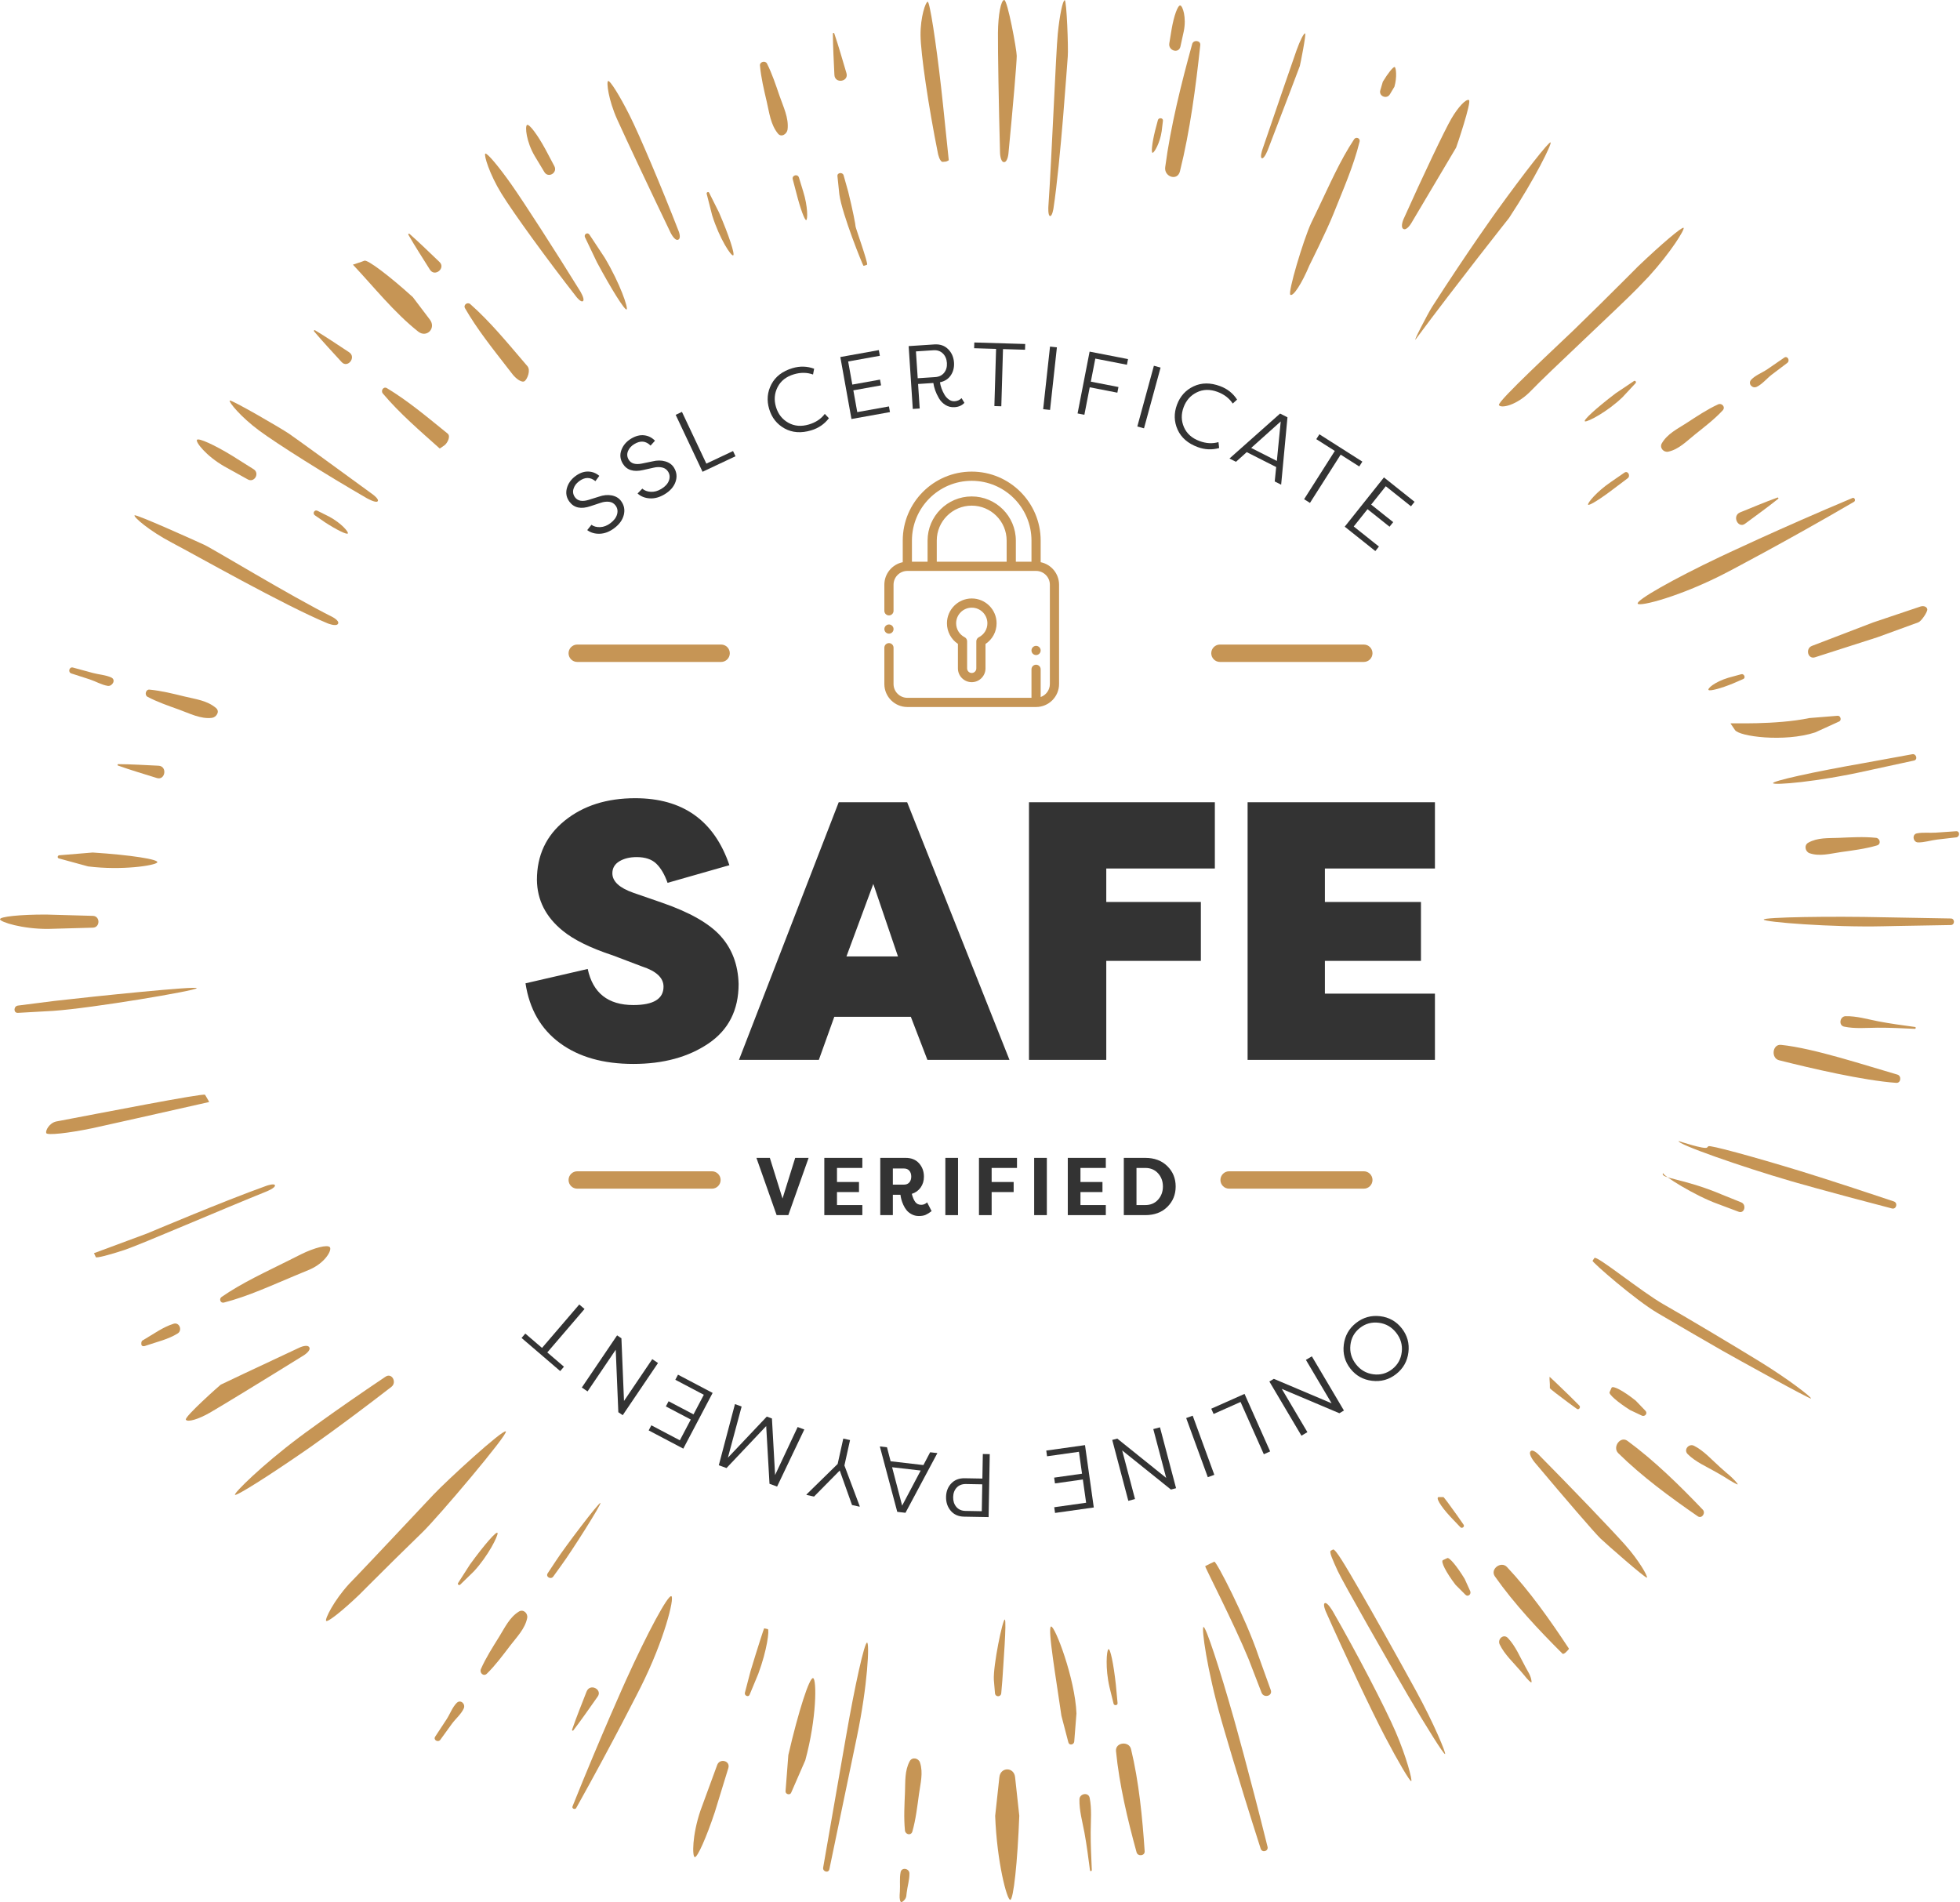 <?xml version="1.0" encoding="UTF-8" standalone="no"?>
<!DOCTYPE svg PUBLIC "-//W3C//DTD SVG 1.1//EN" "http://www.w3.org/Graphics/SVG/1.1/DTD/svg11.dtd">
<svg width="100%" height="100%" viewBox="0 0 1997 1938" version="1.1" xmlns="http://www.w3.org/2000/svg" xmlns:xlink="http://www.w3.org/1999/xlink" xml:space="preserve" xmlns:serif="http://www.serif.com/" style="fill-rule:evenodd;clip-rule:evenodd;stroke-linejoin:round;stroke-miterlimit:2;">
    <g transform="matrix(9.32,0,0,9.32,743.58,665.572)">
        <path d="M0,0C0,-0.525 -0.425,-0.951 -0.951,-0.951L-16.676,-0.951C-17.202,-0.951 -17.627,-0.525 -17.627,0C-17.627,0.525 -17.202,0.951 -16.676,0.951L-0.951,0.951C-0.425,0.951 0,0.525 0,0" style="fill:rgb(198,149,85);fill-rule:nonzero;"/>
    </g>
    <g transform="matrix(9.32,0,0,9.32,1242.98,674.434)">
        <path d="M0,-1.902C-0.525,-1.902 -0.951,-1.476 -0.951,-0.951C-0.951,-0.425 -0.525,0 0,0L15.726,0C16.251,0 16.676,-0.425 16.676,-0.951C16.676,-1.476 16.251,-1.902 15.726,-1.902L0,-1.902Z" style="fill:rgb(198,149,85);fill-rule:nonzero;"/>
    </g>
    <g transform="matrix(9.32,0,0,9.32,725.364,1211.11)">
        <path d="M0,-1.901L-14.722,-1.901C-15.248,-1.901 -15.673,-1.476 -15.673,-0.951C-15.673,-0.425 -15.248,0 -14.722,0L0,0C0.525,0 0.951,-0.425 0.951,-0.951C0.951,-1.476 0.525,-1.901 0,-1.901" style="fill:rgb(198,149,85);fill-rule:nonzero;"/>
    </g>
    <g transform="matrix(9.32,0,0,9.32,1243.47,1202.25)">
        <path d="M0,-0.001C0,0.524 0.425,0.95 0.951,0.95L15.673,0.95C16.198,0.95 16.624,0.524 16.624,-0.001C16.624,-0.526 16.198,-0.951 15.673,-0.951L0.951,-0.951C0.425,-0.951 0,-0.526 0,-0.001" style="fill:rgb(198,149,85);fill-rule:nonzero;"/>
    </g>
    <g transform="matrix(9.32,0,0,9.32,1035.02,628.528)">
        <path d="M0,-6.03L0,-8.343C0,-11.003 -2.165,-13.168 -4.825,-13.168C-7.485,-13.168 -9.65,-11.003 -9.65,-8.343L-9.65,-6.03L-11.359,-6.03L-11.359,-8.343C-11.359,-11.945 -8.428,-14.876 -4.825,-14.876C-1.222,-14.876 1.709,-11.945 1.709,-8.343L1.709,-6.03L0,-6.03ZM-8.645,-6.03L-8.645,-8.343C-8.645,-10.449 -6.931,-12.162 -4.825,-12.162C-2.719,-12.162 -1.005,-10.449 -1.005,-8.343L-1.005,-6.03L-8.645,-6.03ZM2.714,-5.979L2.714,-8.343C2.714,-12.5 -0.668,-15.882 -4.825,-15.882C-8.982,-15.882 -12.364,-12.5 -12.364,-8.343L-12.364,-5.979C-13.51,-5.746 -14.375,-4.731 -14.375,-3.517L-14.375,-0.664C-14.375,-0.386 -14.149,-0.162 -13.872,-0.162C-13.594,-0.162 -13.37,-0.386 -13.37,-0.664L-13.37,-3.517C-13.37,-4.348 -12.693,-5.025 -11.861,-5.025L2.211,-5.025C3.043,-5.025 3.719,-4.348 3.719,-3.517L3.719,7.339C3.719,7.994 3.299,8.553 2.714,8.76L2.714,5.731C2.714,5.453 2.489,5.228 2.211,5.228C1.934,5.228 1.709,5.453 1.709,5.731L1.709,8.847L-11.861,8.847C-12.693,8.847 -13.37,8.17 -13.37,7.339L-13.37,3.368C-13.37,3.091 -13.594,2.866 -13.872,2.866C-14.149,2.866 -14.375,3.091 -14.375,3.368L-14.375,7.339C-14.375,8.725 -13.247,9.852 -11.861,9.852L2.211,9.852C3.597,9.852 4.725,8.725 4.725,7.339L4.725,-3.517C4.725,-4.731 3.86,-5.746 2.714,-5.979" style="fill:rgb(198,149,85);fill-rule:nonzero;"/>
    </g>
    <g transform="matrix(9.32,0,0,9.32,905.741,636.256)">
        <path d="M0,1.006C0.132,1.006 0.262,0.952 0.355,0.859C0.449,0.765 0.502,0.636 0.502,0.503C0.502,0.371 0.449,0.241 0.355,0.148C0.262,0.054 0.132,0 0,0C-0.132,0 -0.262,0.054 -0.355,0.148C-0.449,0.241 -0.502,0.371 -0.502,0.503C-0.502,0.636 -0.449,0.765 -0.355,0.859C-0.262,0.952 -0.132,1.006 0,1.006" style="fill:rgb(198,149,85);fill-rule:nonzero;"/>
    </g>
    <g transform="matrix(9.32,0,0,9.32,974.191,669.753)">
        <path d="M0,-3.723C0,-4.665 0.767,-5.432 1.709,-5.432C2.651,-5.432 3.417,-4.665 3.417,-3.723C3.417,-3.076 3.058,-2.492 2.48,-2.199C2.312,-2.113 2.205,-1.94 2.205,-1.75L2.205,1.207C2.205,1.484 1.979,1.71 1.702,1.71C1.425,1.71 1.2,1.484 1.2,1.207L1.2,-1.757C1.2,-1.945 1.095,-2.118 0.927,-2.203C0.355,-2.498 0,-3.08 0,-3.723M1.702,2.714C2.534,2.714 3.21,2.038 3.21,1.207L3.21,-1.462C3.965,-1.962 4.423,-2.802 4.423,-3.723C4.423,-5.219 3.205,-6.437 1.709,-6.437C0.212,-6.437 -1.005,-5.219 -1.005,-3.723C-1.005,-2.809 -0.553,-1.972 0.194,-1.471L0.194,1.207C0.194,2.038 0.871,2.714 1.702,2.714" style="fill:rgb(198,149,85);fill-rule:nonzero;"/>
    </g>
    <g transform="matrix(9.32,0,0,9.32,1055.63,658.044)">
        <path d="M0,1.006C0.133,1.006 0.262,0.951 0.355,0.859C0.449,0.765 0.502,0.636 0.502,0.503C0.502,0.37 0.449,0.241 0.355,0.148C0.262,0.054 0.133,0 0,0C-0.132,0 -0.262,0.054 -0.355,0.148C-0.449,0.241 -0.502,0.371 -0.502,0.503C-0.502,0.635 -0.449,0.765 -0.355,0.859C-0.262,0.951 -0.132,1.006 0,1.006" style="fill:rgb(198,149,85);fill-rule:nonzero;"/>
    </g>
    <g transform="matrix(11.635,0,0,9.32,-809.082,-242.557)">
        <path d="M137.548,158.864L135.779,152.605L136.954,152.605L138.064,157.049L139.174,152.605L140.349,152.605L138.572,158.864L137.548,158.864Z" style="fill:rgb(51,51,51);fill-rule:nonzero;"/>
        <path d="M145.054,158.864L141.724,158.864L141.724,152.605L145.054,152.605L145.054,153.705L142.834,153.705L142.834,155.243L144.76,155.243L144.76,156.343L142.834,156.343L142.834,157.764L145.054,157.764L145.054,158.864Z" style="fill:rgb(51,51,51);fill-rule:nonzero;"/>
        <path d="M147.725,155.529L148.707,155.529C148.902,155.529 149.056,155.448 149.169,155.287C149.281,155.127 149.337,154.915 149.337,154.653C149.337,154.384 149.281,154.17 149.169,154.009C149.056,153.848 148.902,153.767 148.707,153.767L147.725,153.767L147.725,155.529ZM150.447,154.662C150.447,155.109 150.353,155.501 150.164,155.837C149.976,156.174 149.717,156.408 149.387,156.539C149.463,156.921 149.564,157.216 149.688,157.425C149.812,157.633 149.989,157.737 150.218,157.737C150.404,157.737 150.574,157.648 150.726,157.469L151.12,158.426C150.929,158.611 150.755,158.746 150.597,158.833C150.44,158.919 150.242,158.962 150.003,158.962C149.779,158.962 149.573,158.901 149.387,158.779C149.201,158.657 149.05,158.509 148.936,158.337C148.821,158.164 148.723,157.964 148.642,157.737C148.561,157.511 148.503,157.31 148.467,157.134C148.431,156.958 148.406,156.793 148.392,156.638L147.725,156.638L147.725,158.864L146.623,158.864L146.623,152.605L148.85,152.605C149.346,152.605 149.737,152.803 150.021,153.2C150.305,153.596 150.447,154.083 150.447,154.662Z" style="fill:rgb(51,51,51);fill-rule:nonzero;"/>
        <rect x="152.323" y="152.605" width="1.11" height="6.259" style="fill:rgb(51,51,51);fill-rule:nonzero;"/>
        <path d="M156.377,158.864L155.267,158.864L155.267,152.605L158.597,152.605L158.597,153.705L156.377,153.705L156.377,155.243L158.304,155.243L158.304,156.343L156.377,156.343L156.377,158.864Z" style="fill:rgb(51,51,51);fill-rule:nonzero;"/>
        <rect x="160.101" y="152.605" width="1.11" height="6.259" style="fill:rgb(51,51,51);fill-rule:nonzero;"/>
        <path d="M166.375,158.864L163.045,158.864L163.045,152.605L166.375,152.605L166.375,153.705L164.155,153.705L164.155,155.243L166.082,155.243L166.082,156.343L164.155,156.343L164.155,157.764L166.375,157.764L166.375,158.864Z" style="fill:rgb(51,51,51);fill-rule:nonzero;"/>
        <path d="M170.945,157.183C171.231,156.79 171.375,156.307 171.375,155.735C171.375,155.162 171.232,154.681 170.948,154.29C170.664,153.9 170.291,153.705 169.828,153.705L169.061,153.705L169.061,157.764L169.828,157.764C170.291,157.764 170.663,157.571 170.945,157.183ZM171.761,153.508C172.248,154.104 172.492,154.846 172.492,155.735C172.492,156.623 172.248,157.366 171.761,157.965C171.274,158.565 170.63,158.864 169.828,158.864L167.951,158.864L167.951,152.605L169.828,152.605C170.63,152.605 171.274,152.906 171.761,153.508Z" style="fill:rgb(51,51,51);fill-rule:nonzero;"/>
    </g>
    <g transform="matrix(9.32,0,0,9.32,1715.36,415.22)">
        <path d="M0,-19.646C-0.175,-19.771 -2.415,-17.875 -4.977,-15.43L-6.205,-14.196C-7.854,-12.539 -10.481,-9.947 -12.044,-8.435C-13.607,-6.923 -20.374,-0.667 -20.185,-0.271C-19.996,0.125 -18.208,-0.21 -16.618,-1.893C-15.027,-3.576 -6.687,-11.327 -5.064,-13.013L-3.818,-14.309C-1.371,-16.991 0.175,-19.521 0,-19.646" style="fill:rgb(198,149,85);fill-rule:nonzero;"/>
    </g>
    <g transform="matrix(9.32,0,0,9.32,1963.67,668.233)">
        <path d="M0,-5.098C-0.05,-5.373 -0.387,-5.506 -0.749,-5.393C-1.11,-5.28 -3.817,-4.368 -5.929,-3.65L-12.61,-1.089C-13.357,-0.803 -13.062,0.408 -12.274,0.156L-5.439,-2.038C-3.313,-2.813 -1.304,-3.545 -0.976,-3.665C-0.647,-3.786 0.05,-4.823 0,-5.098" style="fill:rgb(198,149,85);fill-rule:nonzero;"/>
    </g>
    <g transform="matrix(9.32,0,0,9.32,1740.86,687.45)">
        <path d="M0,1.672C0.168,1.81 1.356,1.492 2.641,0.968L3.792,0.469C4.09,0.34 3.875,-0.138 3.576,-0.056L2.174,0.327C0.634,0.793 -0.168,1.534 0,1.672" style="fill:rgb(198,149,85);fill-rule:nonzero;"/>
    </g>
    <g transform="matrix(9.32,0,0,9.32,97.648,1206.37)">
        <path d="M0,7.996C0.057,8.115 1.478,7.756 3.157,7.198C4.836,6.642 13.909,2.72 18.671,0.808C18.671,0.808 19.637,0.42 19.583,0.15C19.529,-0.119 18.661,0.19 18.661,0.19C13.831,1.914 5.855,5.308 5.586,5.411C5.317,5.514 -0.204,7.56 -0.204,7.561C-0.204,7.561 -0.057,7.877 0,7.996" style="fill:rgb(198,149,85);fill-rule:nonzero;"/>
    </g>
    <g transform="matrix(9.32,0,0,9.32,684.027,1842.58)">
        <path d="M0,-23.206C-0.366,-23.374 -2.603,-19.231 -4.971,-14C-4.971,-14 -7.693,-7.986 -10.806,-0.226C-10.903,0.016 -10.522,0.168 -10.4,-0.051C-6.32,-7.351 -3.34,-13.289 -3.34,-13.289C-0.767,-18.417 0.366,-23.037 0,-23.206" style="fill:rgb(198,149,85);fill-rule:nonzero;"/>
    </g>
    <g transform="matrix(9.32,0,0,9.32,338.475,533.779)">
        <path d="M0,10.163C-4.595,7.864 -12.987,2.748 -14,2.28C-15.013,1.812 -21.473,-1.099 -21.608,-0.935C-21.743,-0.772 -20.034,0.741 -17.513,2.06C-14.991,3.38 -5.243,8.914 -0.5,10.873C-0.5,10.873 0.444,11.262 0.637,10.92C0.83,10.579 0,10.163 0,10.163" style="fill:rgb(198,149,85);fill-rule:nonzero;"/>
    </g>
    <g transform="matrix(9.32,0,0,9.32,1579.82,350.385)">
        <path d="M0,-22.027C-0.182,-22.131 -2.816,-18.773 -5.854,-14.565C-5.854,-14.565 -8.973,-10.245 -12.951,-4.045C-13.407,-3.334 -15.19,0.104 -14.713,-0.541C-10.331,-6.455 -4.538,-13.765 -4.538,-13.765C-1.678,-18.102 0.182,-21.923 0,-22.027" style="fill:rgb(198,149,85);fill-rule:nonzero;"/>
    </g>
    <g transform="matrix(9.32,0,0,9.32,465.315,1771.8)">
        <path d="M0,-3.942C-0.478,-3.465 -0.736,-2.713 -1.112,-2.141C-1.525,-1.512 -1.938,-0.884 -2.352,-0.255C-2.59,0.108 -2.032,0.421 -1.786,0.082L-0.537,-1.643C-0.133,-2.201 0.49,-2.71 0.771,-3.334C0.995,-3.831 0.422,-4.363 0,-3.942" style="fill:rgb(198,149,85);fill-rule:nonzero;"/>
    </g>
    <g transform="matrix(9.32,0,0,9.32,528.701,1705.76)">
        <path d="M0,-6.845C-1.024,-6.213 -1.528,-5.105 -2.154,-4.098C-2.863,-2.955 -3.609,-1.799 -4.153,-0.565C-4.338,-0.145 -3.863,0.3 -3.504,-0.052C-2.556,-0.981 -1.746,-2.082 -0.938,-3.139C-0.232,-4.065 0.668,-4.957 0.905,-6.134C1.009,-6.652 0.485,-7.145 0,-6.845" style="fill:rgb(198,149,85);fill-rule:nonzero;"/>
    </g>
    <g transform="matrix(9.32,0,0,9.32,611.74,1608.69)">
        <path d="M0,-8.3C-0.142,-8.409 -3.901,-3.467 -4.868,-1.967L-5.761,-0.617C-6.018,-0.23 -5.417,0.109 -5.155,-0.255L-4.228,-1.544C-3.188,-2.952 0.141,-8.192 0,-8.3" style="fill:rgb(198,149,85);fill-rule:nonzero;"/>
    </g>
    <g transform="matrix(8.814,-3.029,-3.029,-8.814,867.01,71.883)">
        <path d="M-0.557,-0.108C-0.497,1.405 -0.408,2.919 -0.405,4.432C-0.405,4.519 -0.526,4.55 -0.557,4.461C-1.037,3.038 -1.435,1.588 -1.862,0.148C-2.15,-0.828 -0.596,-1.092 -0.557,-0.108" style="fill:rgb(198,149,85);fill-rule:nonzero;"/>
    </g>
    <g transform="matrix(-8.959,2.567,2.567,8.959,1178.51,1875.32)">
        <path d="M1.581,-10.625C2.247,-7 2.426,-3.051 2.465,0.625C2.47,1.127 1.694,1.271 1.581,0.75C0.811,-2.823 0.09,-6.748 -0.06,-10.391C-0.099,-11.329 1.403,-11.59 1.581,-10.625" style="fill:rgb(198,149,85);fill-rule:nonzero;"/>
    </g>
    <g transform="matrix(9.32,0,0,9.32,1138.67,1681.98)">
        <path d="M0,5.718L-0.189,3.689C-0.435,1.436 -0.8,-0.303 -1.001,-0.178C-1.202,-0.052 -1.353,1.933 -0.885,3.96L-0.437,5.779C-0.377,6.021 0.024,5.979 0,5.718" style="fill:rgb(198,149,85);fill-rule:nonzero;"/>
    </g>
    <g transform="matrix(9.32,0,0,9.32,1748.86,1483.18)">
        <path d="M0,1.816L0.765,2.258C1.582,2.788 2.283,3.183 2.324,3.137C2.365,3.092 1.847,2.472 1.081,1.861L0.412,1.269C-0.489,0.473 -1.38,-0.553 -2.455,-1.088C-3.012,-1.367 -3.629,-0.661 -3.144,-0.174C-2.282,0.69 -1.046,1.21 0,1.816" style="fill:rgb(198,149,85);fill-rule:nonzero;"/>
    </g>
    <g transform="matrix(9.32,0,0,9.32,1676.53,1417.58)">
        <path d="M0,2.13L-1.06,1.023C-2.393,-0.044 -3.584,-0.679 -3.706,-0.387L-3.825,-0.124L-3.922,0.09C-4.049,0.309 -3.044,1.188 -1.689,2.044L-0.397,2.655C-0.073,2.809 0.274,2.417 0,2.13" style="fill:rgb(198,149,85);fill-rule:nonzero;"/>
    </g>
    <g transform="matrix(9.32,0,0,9.32,1929.56,1170.97)">
        <path d="M0,5.7C-6.612,3.48 -10.17,2.394 -10.17,2.394C-15.573,0.745 -20.119,-0.483 -20.271,-0.334L-20.412,-0.194C-20.659,0.054 -23.512,-0.896 -23.512,-0.896C-23.779,-0.596 -16.708,1.89 -11.284,3.468C-11.284,3.468 -7.207,4.653 -0.208,6.469C0.282,6.596 0.475,5.859 0,5.7" style="fill:rgb(198,149,85);fill-rule:nonzero;"/>
    </g>
    <g transform="matrix(9.32,0,0,9.32,72.693,692.477)">
        <path d="M0,-0.677L2,-0.032C2.659,0.181 3.305,0.576 3.981,0.68C4.475,0.757 4.917,0.014 4.359,-0.238C3.725,-0.524 3.016,-0.55 2.344,-0.733C1.62,-0.929 0.897,-1.126 0.174,-1.323C-0.235,-1.434 -0.401,-0.807 0,-0.677" style="fill:rgb(198,149,85);fill-rule:nonzero;"/>
    </g>
    <g transform="matrix(9.32,0,0,9.32,216.028,703.769)">
        <path d="M0,2.962C0.462,2.902 0.895,2.278 0.435,1.888C-0.532,1.066 -1.773,0.928 -2.974,0.636C-4.244,0.326 -5.539,-0.001 -6.842,-0.122C-7.251,-0.161 -7.403,0.479 -7.05,0.664C-5.96,1.238 -4.776,1.644 -3.621,2.058C-2.471,2.47 -1.238,3.123 0,2.962" style="fill:rgb(198,149,85);fill-rule:nonzero;"/>
    </g>
    <g transform="matrix(5.849,7.256,7.256,-5.849,1773.27,521.541)">
        <path d="M1.326,-0.428C1.387,1.086 1.475,2.602 1.478,4.119C1.478,4.197 1.35,4.214 1.326,4.143C0.848,2.764 0.45,1.353 0.026,-0.044C-0.273,-1.033 1.29,-1.35 1.326,-0.428" style="fill:rgb(198,149,85);fill-rule:nonzero;"/>
    </g>
    <g transform="matrix(9.32,0,0,9.32,47.086,1115.94)">
        <path d="M0,4.13C0.09,4.398 2.385,4.154 5.1,3.59C5.1,3.59 13.657,1.689 17.806,0.739C17.83,0.734 17.678,0.477 17.493,0.163L17.364,-0.053C17.235,-0.268 5.466,2.042 1.668,2.756L1.119,2.859C0.328,3.023 -0.09,3.862 0,4.13" style="fill:rgb(198,149,85);fill-rule:nonzero;"/>
    </g>
    <g transform="matrix(9.32,0,0,9.32,1948.4,799.44)">
        <path d="M0,-3.324C-5.116,-2.389 -5.274,-2.361 -5.274,-2.361C-10.832,-1.388 -15.309,-0.396 -15.223,-0.157C-15.136,0.081 -10.434,-0.286 -4.927,-1.523C-4.927,-1.523 -4.855,-1.539 0.187,-2.633C0.631,-2.729 0.439,-3.405 0,-3.324" style="fill:rgb(198,149,85);fill-rule:nonzero;"/>
    </g>
    <g transform="matrix(9.32,0,0,9.32,879.721,175.337)">
        <path d="M0,10.24C0.055,10.253 0.234,10.2 0.398,10.125C0.562,10.049 -0.886,6.006 -0.859,5.949C-0.833,5.892 -1.17,4.119 -1.665,2.134L-2.167,0.351C-2.27,-0.013 -2.883,0.039 -2.84,0.445L-2.634,2.426C-2.341,4.607 -0.055,10.227 0,10.24" style="fill:rgb(198,149,85);fill-rule:nonzero;"/>
    </g>
    <g transform="matrix(9.32,0,0,9.32,379.904,415.689)">
        <path d="M0,9.455C-4.161,6.412 -8.267,3.434 -9.125,2.839C-9.983,2.242 -15.521,-0.964 -15.648,-0.813C-15.775,-0.661 -14.462,0.961 -12.448,2.455C-10.434,3.949 -5.141,7.275 -0.687,9.847C-0.687,9.847 0.304,10.419 0.519,10.205C0.735,9.992 0,9.455 0,9.455" style="fill:rgb(198,149,85);fill-rule:nonzero;"/>
    </g>
    <g transform="matrix(9.32,0,0,9.32,555.749,155.667)">
        <path d="M0,-0.375C-0.876,-1.989 -1.784,-3.19 -2.017,-3.043C-2.25,-2.896 -2.102,-1.219 -1.176,0.351L-0.118,2.107C0.308,2.815 1.36,2.188 0.972,1.456L0,-0.375Z" style="fill:rgb(198,149,85);fill-rule:nonzero;"/>
    </g>
    <g transform="matrix(9.32,0,0,9.32,608.191,285.441)">
        <path d="M0,-1.958C1.587,1.001 3.048,3.324 3.247,3.205C3.444,3.086 2.563,0.418 0.845,-2.462L-0.818,-4.976C-1.021,-5.282 -1.462,-5.019 -1.303,-4.686L0,-1.958Z" style="fill:rgb(198,149,85);fill-rule:nonzero;"/>
    </g>
    <g transform="matrix(9.32,0,0,9.32,1434.69,1637.76)">
        <path d="M0,9.648C2.107,13.251 3.926,16.122 4.042,16.029C4.158,15.937 2.844,12.733 0.865,9.118C-1.114,5.503 -3.909,0.516 -5.347,-1.964C-6.784,-4.445 -7.96,-6.474 -8.215,-6.329L-8.451,-6.201C-8.658,-6.088 -8.221,-5.135 -7.687,-3.97C-7.154,-2.805 -2.106,6.046 0,9.648" style="fill:rgb(198,149,85);fill-rule:nonzero;"/>
    </g>
    <g transform="matrix(9.32,0,0,9.32,189.361,1372.11)">
        <path d="M0,7.98C0.187,8.284 1.376,7.935 2.643,7.205C3.91,6.474 8.524,3.655 12.896,0.941C12.896,0.941 13.708,0.437 13.495,0.066C13.281,-0.304 12.44,0.089 12.44,0.089C7.788,2.266 3.907,4.093 3.815,4.15C3.723,4.206 -0.187,7.676 0,7.98" style="fill:rgb(198,149,85);fill-rule:nonzero;"/>
    </g>
    <g transform="matrix(9.32,0,0,9.32,1421.02,100.801)">
        <path d="M0,-3.486C-0.146,-3.547 -0.729,-2.827 -1.296,-1.885L-1.574,-0.943C-1.763,-0.301 -0.867,0.061 -0.534,-0.495L-0.031,-1.333C0.277,-2.396 0.146,-3.425 0,-3.486" style="fill:rgb(198,149,85);fill-rule:nonzero;"/>
    </g>
    <g transform="matrix(9.32,0,0,9.32,1314.75,140.814)">
        <path d="M0,17.122C0.322,17.317 1.258,15.868 2.079,13.903C2.079,13.903 3.98,10.101 4.685,8.327C5.718,5.729 6.896,3.094 7.566,0.372C7.659,-0.005 7.174,-0.195 6.968,0.114C5.423,2.444 4.276,5.103 3.062,7.627L2.268,9.275C1.418,11.12 -0.322,16.928 0,17.122" style="fill:rgb(198,149,85);fill-rule:nonzero;"/>
    </g>
    <g transform="matrix(9.32,0,0,9.32,1282.17,1633.78)">
        <path d="M0,5.707C-1.405,1.53 -4.619,-4.666 -4.818,-4.574C-5.017,-4.483 -5.605,-4.208 -5.68,-4.157L-5.753,-4.116L-5.817,-4.08C-5.887,-4.042 -2.702,2.107 -1.063,6.101L0.343,9.745C0.585,10.373 1.584,10.113 1.35,9.461L0,5.707Z" style="fill:rgb(198,149,85);fill-rule:nonzero;"/>
    </g>
    <g transform="matrix(9.32,0,0,9.32,747.007,195.786)">
        <path d="M0,6.912C0.223,6.821 -0.471,4.716 -1.542,2.233L-2.629,0.061C-2.706,-0.092 -2.937,0.016 -2.896,0.177L-2.293,2.543C-1.475,5.132 -0.223,7.004 0,6.912" style="fill:rgb(198,149,85);fill-rule:nonzero;"/>
    </g>
    <g transform="matrix(9.32,0,0,9.32,1084.83,220.6)">
        <path d="M0,-23.647C-0.216,-23.65 -0.559,-21.997 -0.761,-19.974C-0.964,-17.951 -1.425,-6.323 -1.787,-1.107C-1.787,-1.107 -1.855,-0.109 -1.611,-0.053C-1.366,0.003 -1.231,-0.885 -1.231,-0.885C-0.445,-6.052 0.259,-16.67 0.333,-17.508C0.407,-18.346 0.215,-23.644 0,-23.647" style="fill:rgb(198,149,85);fill-rule:nonzero;"/>
    </g>
    <g transform="matrix(9.32,0,0,9.32,916.635,1909.43)">
        <path d="M0,2.284C-0.028,2.714 0.055,3.065 0.184,3.065C0.313,3.065 0.687,2.763 0.729,2.394L0.766,2.058C0.844,1.353 1.083,0.631 1.069,-0.075C1.06,-0.621 0.218,-0.781 0.105,-0.208C-0.029,0.473 0.071,1.195 0.025,1.894L0,2.284Z" style="fill:rgb(198,149,85);fill-rule:nonzero;"/>
    </g>
    <g transform="matrix(9.32,0,0,9.32,926.892,1865.92)">
        <path d="M0,-7.67C-0.564,-6.622 -0.471,-5.455 -0.518,-4.284C-0.574,-2.899 -0.659,-1.481 -0.521,-0.1C-0.476,0.354 0.152,0.498 0.291,0.013C0.666,-1.31 0.826,-2.71 1.012,-4.072C1.169,-5.226 1.494,-6.392 1.125,-7.521C0.965,-8.013 0.267,-8.168 0,-7.67" style="fill:rgb(198,149,85);fill-rule:nonzero;"/>
    </g>
    <g transform="matrix(6.14,-7.011,-7.011,-6.14,448.535,255.007)">
        <path d="M-1.015,-0.787C-0.955,0.712 -0.865,2.212 -0.862,3.712C-0.862,3.799 -0.984,3.83 -1.015,3.74C-1.5,2.327 -1.903,0.887 -2.334,-0.543C-2.625,-1.508 -1.055,-1.755 -1.015,-0.787" style="fill:rgb(198,149,85);fill-rule:nonzero;"/>
    </g>
    <g transform="matrix(9.32,0,0,9.32,516.537,323.678)">
        <path d="M0,5.403L0.482,6.025C1.007,6.746 1.665,7.151 1.944,6.925C2.223,6.7 2.63,5.739 2.222,5.282L1.867,4.868C-0.007,2.681 -1.853,0.423 -4.008,-1.481C-4.311,-1.748 -4.804,-1.41 -4.583,-1.027C-3.268,1.257 -1.608,3.328 0,5.403" style="fill:rgb(198,149,85);fill-rule:nonzero;"/>
    </g>
    <g transform="matrix(9.32,0,0,9.32,1591.72,1590.86)">
        <path d="M0,10.058L0.045,10.103C0.101,10.13 0.239,10.075 0.351,9.977C0.463,9.88 0.747,9.585 0.734,9.54L0.707,9.499C-1.295,6.461 -3.559,3.245 -6.046,0.609C-6.688,-0.072 -7.925,0.84 -7.359,1.644C-5.252,4.636 -2.581,7.488 0,10.058" style="fill:rgb(198,149,85);fill-rule:nonzero;"/>
    </g>
    <g transform="matrix(9.32,0,0,9.32,1470.27,1557.3)">
        <path d="M0.04,-3.432L-0.421,-3.432C-0.891,-3.478 -0.324,-2.494 0.839,-1.245L1.9,-0.134C2.072,0.046 2.398,-0.195 2.249,-0.41L1.548,-1.417C0.762,-2.528 0.083,-3.435 0.04,-3.432Z" style="fill:rgb(198,149,85);fill-rule:nonzero;"/>
    </g>
    <g transform="matrix(9.32,0,0,9.32,1951.25,1037.08)">
        <path d="M0,0.997C-1.342,0.81 -2.683,0.637 -4.014,0.38C-5.197,0.151 -6.397,-0.211 -7.603,-0.184C-8.222,-0.169 -8.404,0.823 -7.754,0.959C-6.564,1.208 -5.317,1.083 -4.106,1.074C-2.744,1.064 -1.387,1.14 -0.027,1.2C0.085,1.205 0.115,1.013 0,0.997" style="fill:rgb(198,149,85);fill-rule:nonzero;"/>
    </g>
    <g transform="matrix(9.32,0,0,9.32,160.192,876.905)">
        <path d="M0,0.199C0.253,-0.135 -2.921,-0.625 -7.054,-0.891L-10.709,-0.589C-10.894,-0.574 -10.952,-0.299 -10.755,-0.245L-7.557,0.628C-3.861,1.09 -0.252,0.532 0,0.199" style="fill:rgb(198,149,85);fill-rule:nonzero;"/>
    </g>
    <g transform="matrix(9.32,0,0,9.32,1664.82,429.042)">
        <path d="M0,-4.381L-2.002,-3.038C-4.14,-1.414 -5.645,-0.032 -5.348,0.032C-5.051,0.097 -2.915,-1.006 -1.247,-2.617L0.177,-4.147C0.288,-4.266 0.143,-4.478 0,-4.381" style="fill:rgb(198,149,85);fill-rule:nonzero;"/>
    </g>
    <g transform="matrix(-9.277,-0.892,-0.892,9.277,1188.23,179.044)">
        <path d="M-1.448,-14.607C-0.67,-10.15 0.037,-5.448 0.2,-0.919C0.238,0.142 -1.28,0.501 -1.448,-0.62C-2.126,-5.156 -2.287,-9.979 -2.34,-14.571C-2.346,-15.1 -1.535,-15.103 -1.448,-14.607" style="fill:rgb(198,149,85);fill-rule:nonzero;"/>
    </g>
    <g transform="matrix(9.32,0,0,9.32,828.526,1827.86)">
        <path d="M0,-12.665C-0.39,-12.834 -1.611,-9.054 -2.715,-4.264L-3.021,-0.302C-3.045,0.02 -2.542,0.169 -2.411,-0.133L-0.861,-3.686C0.395,-8.308 0.389,-12.495 0,-12.665" style="fill:rgb(198,149,85);fill-rule:nonzero;"/>
    </g>
    <g transform="matrix(9.32,0,0,9.32,47.095,946.48)">
        <path d="M0,-1.574C-2.811,-1.583 -5.085,-1.349 -5.053,-1.054C-5.022,-0.759 -2.629,0.009 0.189,-0.004L5.1,-0.14C5.914,-0.163 5.912,-1.409 5.1,-1.431L0,-1.574Z" style="fill:rgb(198,149,85);fill-rule:nonzero;"/>
    </g>
    <g transform="matrix(9.32,0,0,9.32,1987.68,942.543)">
        <path d="M0,-0.722C-5.864,-0.819 -7.361,-0.854 -7.361,-0.854C-12.999,-0.986 -20.461,-0.872 -20.46,-0.603C-20.458,-0.334 -12.991,0.264 -7.354,0.128C-7.354,0.128 -5.861,0.091 0,-0.005C0.452,-0.013 0.452,-0.715 0,-0.722" style="fill:rgb(198,149,85);fill-rule:nonzero;"/>
    </g>
    <g transform="matrix(9.32,0,0,9.32,420.614,306.229)">
        <path d="M0,-0.376C-2.572,-2.708 -4.954,-4.499 -5.293,-4.357C-5.631,-4.216 -6.554,-3.932 -6.549,-3.926L-6.544,-3.92C-4.247,-1.476 -2.036,1.314 0.584,3.39C1.511,4.123 2.58,3.028 1.863,2.082L0,-0.376Z" style="fill:rgb(198,149,85);fill-rule:nonzero;"/>
    </g>
    <g transform="matrix(9.32,0,0,9.32,1563.71,1594.2)">
        <path d="M0,-11.179C3.33,-7.209 6.553,-3.477 7.164,-2.885C7.774,-2.294 12.141,1.534 12.264,1.419C12.387,1.303 11.421,-0.442 9.851,-2.199C8.279,-3.955 4.018,-8.401 0.38,-12.077C0.38,-12.077 -0.249,-12.713 -0.478,-12.367C-0.706,-12.021 0,-11.179 0,-11.179" style="fill:rgb(198,149,85);fill-rule:nonzero;"/>
    </g>
    <g transform="matrix(9.32,0,0,9.32,1029.3,1800.24)">
        <path d="M0,14.534C0.355,14.523 0.801,10.385 0.99,5.339L0.53,1.116C0.407,-0.011 -1.062,-0.008 -1.185,1.116L-1.646,5.356C-1.454,10.427 -0.356,14.545 0,14.534" style="fill:rgb(198,149,85);fill-rule:nonzero;"/>
    </g>
    <g transform="matrix(9.32,0,0,9.32,1023.75,1728.86)">
        <path d="M0,-8.449C-0.226,-8.497 -1.286,-3.431 -1.194,-1.841L-1.072,-0.403C-1.033,0.048 -0.424,0.048 -0.386,-0.403L-0.27,-1.766C-0.181,-3.274 0.226,-8.402 0,-8.449" style="fill:rgb(198,149,85);fill-rule:nonzero;"/>
    </g>
    <g transform="matrix(9.32,0,0,9.32,1023.19,165.349)">
        <path d="M0,-17.742C-0.361,-17.738 -0.67,-16.116 -0.686,-14.138C-0.702,-12.159 -0.6,-6.263 -0.46,-1.035C-0.46,-1.035 -0.434,-0.042 -0.033,-0.018C0.368,0.004 0.458,-0.933 0.458,-0.933C0.961,-6.138 1.37,-10.953 1.367,-11.635C1.363,-12.316 0.361,-17.746 0,-17.742" style="fill:rgb(198,149,85);fill-rule:nonzero;"/>
    </g>
    <g transform="matrix(9.32,0,0,9.32,332.282,1458.46)">
        <path d="M0,20.706C0.149,20.901 1.789,19.607 3.643,17.83L4.529,16.939C6.179,15.281 8.89,12.607 10.554,10.998C12.217,9.389 20.027,0.181 19.641,-0.008C19.254,-0.195 13.21,5.343 11.718,6.926C10.226,8.509 4.993,14.088 3.372,15.773L2.524,16.654C0.838,18.492 -0.149,20.512 0,20.706" style="fill:rgb(198,149,85);fill-rule:nonzero;"/>
    </g>
    <g transform="matrix(9.32,0,0,9.32,707.904,1791.61)">
        <path d="M0,10.789C0.288,10.839 1.271,8.628 2.187,5.875L3.667,1.057C3.914,0.252 2.729,-0.05 2.449,0.714L0.624,5.689C-0.296,8.396 -0.288,10.74 0,10.789" style="fill:rgb(198,149,85);fill-rule:nonzero;"/>
    </g>
    <g transform="matrix(9.32,0,0,9.32,782.27,1728.8)">
        <path d="M0,-7.4C-0.198,-7.446 -0.376,-7.483 -0.397,-7.484C-0.418,-7.485 -1.109,-5.375 -1.887,-2.792L-2.502,-0.44C-2.582,-0.134 -2.116,0.085 -1.989,-0.219L-1.034,-2.52C-0.069,-5.115 0.198,-7.355 0,-7.4" style="fill:rgb(198,149,85);fill-rule:nonzero;"/>
    </g>
    <g transform="matrix(9.32,0,0,9.32,1329.77,161.354)">
        <path d="M0,-13.661C-0.137,-13.708 -0.556,-12.888 -0.931,-11.838C-1.306,-10.787 -2.992,-5.889 -4.677,-0.95C-4.677,-0.95 -4.98,-0.063 -4.717,-0.009C-4.454,0.047 -4.074,-0.94 -4.074,-0.94C-2.204,-5.808 -0.631,-9.928 -0.58,-10.095C-0.528,-10.263 0.137,-13.613 0,-13.661" style="fill:rgb(198,149,85);fill-rule:nonzero;"/>
    </g>
    <g transform="matrix(9.32,0,0,9.32,1887.44,617.579)">
        <path d="M0,-11.822C-7.931,-8.499 -14.489,-5.382 -14.489,-5.382C-19.602,-2.952 -23.647,-0.655 -23.479,-0.277C-23.31,0.1 -18.744,-1.07 -13.723,-3.692C-13.723,-3.692 -7.272,-7.06 0.171,-11.407C0.385,-11.532 0.236,-11.922 0,-11.822" style="fill:rgb(198,149,85);fill-rule:nonzero;"/>
    </g>
    <g transform="matrix(9.32,0,0,9.32,641.342,209.935)">
        <path d="M0,-9.944C-1.08,-12.088 -2.131,-13.762 -2.335,-13.667C-2.539,-13.571 -2.295,-11.585 -1.341,-9.468C-0.387,-7.352 2.239,-1.781 4.494,2.912C4.494,2.912 4.929,3.818 5.309,3.685C5.689,3.551 5.394,2.79 5.394,2.79C3.507,-2.071 1.08,-7.801 0,-9.944" style="fill:rgb(198,149,85);fill-rule:nonzero;"/>
    </g>
    <g transform="matrix(9.32,0,0,9.32,1411.23,1678.67)">
        <path d="M0,9.75C1.451,12.516 2.74,14.696 2.865,14.596C2.99,14.496 2.349,11.984 1.164,9.236C-0.022,6.487 -3.115,0.552 -5.709,-3.956C-5.709,-3.956 -6.279,-4.946 -6.566,-4.866C-6.853,-4.785 -6.478,-3.938 -6.478,-3.938C-4.365,0.825 -1.451,6.984 0,9.75" style="fill:rgb(198,149,85);fill-rule:nonzero;"/>
    </g>
    <g transform="matrix(9.32,0,0,9.32,239.409,1400.03)">
        <path d="M0,13.193C0.125,13.378 3.692,11.129 7.928,8.195C7.928,8.195 11.628,5.632 17.1,1.395C17.73,0.908 17.158,-0.185 16.463,0.281C10.696,4.147 7.042,6.891 7.042,6.891C2.918,9.987 -0.125,13.007 0,13.193" style="fill:rgb(198,149,85);fill-rule:nonzero;"/>
    </g>
    <g transform="matrix(9.32,0,0,9.32,1789.87,364.231)">
        <path d="M0,3.208C0.611,2.921 1.108,2.284 1.654,1.871C2.217,1.445 2.779,1.02 3.342,0.594C3.673,0.343 3.367,-0.229 3.011,0.016C2.396,0.438 1.781,0.86 1.167,1.283C0.606,1.667 -0.129,1.931 -0.595,2.42C-1.006,2.852 -0.486,3.437 0,3.208" style="fill:rgb(198,149,85);fill-rule:nonzero;"/>
    </g>
    <g transform="matrix(9.32,0,0,9.32,1699.73,411.238)">
        <path d="M0,5.253C1.151,5.011 2.025,4.091 2.93,3.368C3.964,2.543 5.042,1.716 5.95,0.746C6.294,0.379 5.86,-0.106 5.449,0.083C4.241,0.639 3.11,1.401 1.993,2.126C1.007,2.766 -0.077,3.281 -0.695,4.328C-0.988,4.823 -0.506,5.359 0,5.253" style="fill:rgb(198,149,85);fill-rule:nonzero;"/>
    </g>
    <g transform="matrix(9.32,0,0,9.32,1618.09,480.491)">
        <path d="M0,3.62C0.111,3.766 1.435,2.935 2.941,1.772L4.321,0.735C4.678,0.467 4.346,-0.146 3.967,0.116L2.521,1.115C0.915,2.197 -0.11,3.473 0,3.62" style="fill:rgb(198,149,85);fill-rule:nonzero;"/>
    </g>
    <g transform="matrix(-3.15,8.771,8.771,3.15,161.396,766.585)">
        <path d="M2.695,-3.702C2.725,-3.789 2.85,-3.754 2.849,-3.669C2.845,-2.182 2.756,-0.695 2.695,0.79C2.655,1.756 1.074,1.454 1.368,0.502C1.8,-0.902 2.207,-2.316 2.695,-3.702" style="fill:rgb(198,149,85);fill-rule:nonzero;"/>
    </g>
    <g transform="matrix(1.122,-9.252,-9.252,-1.122,1889.57,1023.2)">
        <path d="M-7.07,-5.572C-6.499,-2.011 -5.307,3.839 -5.376,7.445C-5.394,8.405 -6.952,8.376 -7.07,7.464C-7.524,3.916 -8.164,-1.991 -7.982,-5.562C-7.955,-6.083 -7.149,-6.059 -7.07,-5.572" style="fill:rgb(198,149,85);fill-rule:nonzero;"/>
    </g>
    <g transform="matrix(9.32,0,0,9.32,1549.48,1676.07)">
        <path d="M0,2.863L0.362,3.291C0.741,3.776 1.102,4.131 1.163,4.078C1.224,4.024 1.125,3.456 0.806,2.93L0.535,2.441C-0.058,1.372 -0.566,0.109 -1.413,-0.773C-1.888,-1.268 -2.578,-0.638 -2.306,-0.068C-1.783,1.03 -0.779,1.942 0,2.863" style="fill:rgb(198,149,85);fill-rule:nonzero;"/>
    </g>
    <g transform="matrix(9.32,0,0,9.32,1492.37,1605.02)">
        <path d="M0,0.404C-0.837,-0.981 -1.698,-2.008 -1.911,-1.878L-2.121,-1.779L-2.378,-1.658C-2.663,-1.533 -2.043,-0.316 -0.999,1.048L0.084,2.131C0.365,2.412 0.748,2.056 0.598,1.725L0,0.404Z" style="fill:rgb(198,149,85);fill-rule:nonzero;"/>
    </g>
    <g transform="matrix(9.32,0,0,9.32,1291.46,1663.85)">
        <path d="M0,23.359C-2,15.301 -3.686,9.343 -3.686,9.343C-5.252,3.806 -6.742,-0.696 -6.996,-0.662C-7.25,-0.626 -6.628,3.985 -5.048,9.518C-5.048,9.518 -3.311,15.606 -0.751,23.57C-0.596,24.055 0.124,23.858 0,23.359" style="fill:rgb(198,149,85);fill-rule:nonzero;"/>
    </g>
    <g transform="matrix(9.32,0,0,9.32,794.178,104.455)">
        <path d="M0,-0.75C-0.405,-1.931 -0.802,-3.142 -1.363,-4.256C-1.544,-4.616 -2.17,-4.461 -2.132,-4.042C-2.014,-2.711 -1.694,-1.387 -1.391,-0.088C-1.105,1.138 -0.97,2.407 -0.166,3.396C0.217,3.866 0.827,3.424 0.885,2.951C1.042,1.686 0.403,0.426 0,-0.75" style="fill:rgb(198,149,85);fill-rule:nonzero;"/>
    </g>
    <g transform="matrix(9.32,0,0,9.32,811.402,204.682)">
        <path d="M0,-0.855C0.422,0.807 0.906,2.136 1.076,2.099C1.245,2.063 1.267,0.622 0.743,-1.04L0.281,-2.551C0.146,-2.991 -0.514,-2.808 -0.396,-2.361L0,-0.855Z" style="fill:rgb(198,149,85);fill-rule:nonzero;"/>
    </g>
    <g transform="matrix(-7.379,-5.693,-5.693,7.379,583.396,1740.95)">
        <path d="M-1.361,-2.735C-1.325,-3.663 0.229,-3.412 -0.07,-2.404C-0.49,-0.982 -0.886,0.452 -1.361,1.86C-1.386,1.932 -1.512,1.921 -1.512,1.842C-1.51,0.317 -1.422,-1.21 -1.361,-2.735" style="fill:rgb(198,149,85);fill-rule:nonzero;"/>
    </g>
    <g transform="matrix(9.32,0,0,9.32,1202.46,54.88)">
        <path d="M0,-5.291C-0.268,-5.308 -0.689,-4.139 -0.937,-2.692L-1.189,-1.148C-1.321,-0.344 -0.152,0.017 0.028,-0.805L0.388,-2.448C0.71,-3.975 0.268,-5.273 0,-5.291" style="fill:rgb(198,149,85);fill-rule:nonzero;"/>
    </g>
    <g transform="matrix(9.32,0,0,9.32,1179.76,153.056)">
        <path d="M0,-3.295L-0.316,-2.1C-0.64,-0.77 -0.755,0.302 -0.573,0.281C-0.391,0.262 0.236,-0.813 0.413,-2.075L0.551,-3.219C0.591,-3.548 0.079,-3.597 0,-3.295" style="fill:rgb(198,149,85);fill-rule:nonzero;"/>
    </g>
    <g transform="matrix(9.32,0,0,9.32,883.421,1908.71)">
        <path d="M0,-25.225C-0.284,-25.235 -1.322,-20.599 -2.307,-14.924C-2.307,-14.924 -3.365,-8.828 -4.798,-0.635C-4.876,-0.187 -4.216,0.01 -4.121,-0.445C-2.41,-8.689 -1.104,-14.951 -1.104,-14.951C0.071,-20.587 0.284,-25.216 0,-25.225" style="fill:rgb(198,149,85);fill-rule:nonzero;"/>
    </g>
    <g transform="matrix(9.32,0,0,9.32,521.078,276.018)">
        <path d="M0,-9.443C-1.396,-11.429 -2.682,-12.948 -2.857,-12.818C-3.032,-12.688 -2.408,-10.589 -1.089,-8.451C0.229,-6.311 3.925,-1.221 7.122,2.862C7.122,2.862 7.626,3.505 7.835,3.288C8.044,3.072 7.509,2.205 7.509,2.205C4.775,-2.215 1.396,-7.457 0,-9.443" style="fill:rgb(198,149,85);fill-rule:nonzero;"/>
    </g>
    <g transform="matrix(9.32,0,0,9.32,258.431,460.119)">
        <path d="M0,1.929L-2.354,0.448C-4.281,-0.731 -6.009,-1.512 -6.194,-1.29C-6.379,-1.067 -5.215,0.468 -3.194,1.624L-0.637,3.043C0.079,3.441 0.693,2.365 0,1.929" style="fill:rgb(198,149,85);fill-rule:nonzero;"/>
    </g>
    <g transform="matrix(9.32,0,0,9.32,331.163,531.616)">
        <path d="M0,0.061C1.253,0.877 2.374,1.426 2.491,1.281C2.609,1.136 1.803,0.16 0.43,-0.575L-0.827,-1.202C-1.152,-1.365 -1.41,-0.915 -1.11,-0.707L0,0.061Z" style="fill:rgb(198,149,85);fill-rule:nonzero;"/>
    </g>
    <g transform="matrix(9.32,0,0,9.32,1688.92,1366.61)">
        <path d="M0,-3.085C2.441,-1.651 5.639,0.204 7.104,1.04C8.57,1.875 16.684,6.365 16.772,6.255C16.859,6.144 14.4,4.2 11.112,2.183C7.823,0.164 3.114,-2.637 0.647,-4.042C-1.819,-5.448 -6.69,-9.45 -6.912,-9.104L-7.114,-8.802C-7.198,-8.677 -2.441,-4.518 0,-3.085" style="fill:rgb(198,149,85);fill-rule:nonzero;"/>
    </g>
    <g transform="matrix(9.32,0,0,9.32,1496.68,233.871)">
        <path d="M0,-14.155C-0.319,-14.308 -1.186,-13.389 -1.928,-12.112C-2.669,-10.835 -5.018,-5.899 -7.148,-1.144C-7.148,-1.144 -7.533,-0.285 -7.171,-0.066C-6.808,0.153 -6.315,-0.677 -6.315,-0.677C-3.659,-5.147 -1.448,-8.873 -1.402,-8.958C-1.355,-9.042 0.318,-14.002 0,-14.155" style="fill:rgb(198,149,85);fill-rule:nonzero;"/>
    </g>
    <g transform="matrix(9.32,0,0,9.32,144.273,1348.15)">
        <path d="M0,2.413C0.055,2.514 0.227,2.546 0.383,2.486L0.526,2.436C1.667,2.047 2.916,1.768 3.945,1.123C4.488,0.783 4.134,-0.133 3.506,0.06C2.344,0.419 1.311,1.181 0.262,1.795L0.109,1.884C-0.061,1.975 -0.055,2.312 0,2.413" style="fill:rgb(198,149,85);fill-rule:nonzero;"/>
    </g>
    <g transform="matrix(9.32,0,0,9.32,336.05,1325.25)">
        <path d="M0,-5.853C-0.262,-6.152 -1.685,-5.798 -3.161,-5.067L-4.487,-4.401C-6.957,-3.16 -9.557,-1.987 -11.837,-0.408C-12.141,-0.197 -11.954,0.299 -11.584,0.205C-8.923,-0.481 -6.344,-1.685 -3.803,-2.741L-2.23,-3.394C-0.483,-4.144 0.262,-5.554 0,-5.853" style="fill:rgb(198,149,85);fill-rule:nonzero;"/>
    </g>
    <g transform="matrix(9.32,0,0,9.32,1774.08,1206.92)">
        <path d="M0,1.944L-2.131,1.085C-6.455,-0.742 -8.946,-0.646 -8.538,-1.269C-8.679,-1.053 -5.079,1.217 -2.553,2.119L-0.277,2.973C0.36,3.213 0.614,2.191 0,1.944" style="fill:rgb(198,149,85);fill-rule:nonzero;"/>
    </g>
    <g transform="matrix(9.32,0,0,9.32,200.447,1029.74)">
        <path d="M0,-2.457C0.077,-2.727 -11.096,-1.579 -15.532,-1.068L-19.547,-0.557C-20.031,-0.495 -20.059,0.27 -19.547,0.24L-15.674,0.021C-11.404,-0.275 -0.078,-2.186 0,-2.457" style="fill:rgb(198,149,85);fill-rule:nonzero;"/>
    </g>
    <g transform="matrix(9.32,0,0,9.32,1993.11,858.163)">
        <path d="M0,-1.206C-0.749,-1.154 -1.498,-1.103 -2.248,-1.052C-2.931,-1.005 -3.637,-1.107 -4.304,-0.971C-4.865,-0.855 -4.708,0.005 -4.174,0.016C-3.483,0.029 -2.777,-0.215 -2.087,-0.295C-1.391,-0.376 -0.695,-0.456 0,-0.536C0.41,-0.584 0.427,-1.235 0,-1.206" style="fill:rgb(198,149,85);fill-rule:nonzero;"/>
    </g>
    <g transform="matrix(9.32,0,0,9.32,1873.27,871.487)">
        <path d="M0,-1.912C-1.146,-1.863 -2.287,-1.959 -3.313,-1.383C-3.799,-1.109 -3.647,-0.396 -3.166,-0.232C-2.062,0.145 -0.921,-0.187 0.207,-0.349C1.539,-0.538 2.91,-0.702 4.204,-1.086C4.678,-1.226 4.538,-1.869 4.094,-1.915C2.742,-2.057 1.355,-1.969 0,-1.912" style="fill:rgb(198,149,85);fill-rule:nonzero;"/>
    </g>
    <g transform="matrix(-7.143,5.986,5.986,7.143,369.681,357.401)">
        <path d="M2.568,-5.086C2.599,-5.174 2.721,-5.136 2.722,-5.05C2.717,-3.546 2.628,-2.044 2.568,-0.543C2.528,0.428 0.964,0.111 1.254,-0.845C1.682,-2.261 2.085,-3.688 2.568,-5.086" style="fill:rgb(198,149,85);fill-rule:nonzero;"/>
    </g>
    <g transform="matrix(9.32,0,0,9.32,447.964,393.507)">
        <path d="M0,6.804L0.007,6.81C0.014,6.818 0.251,6.657 0.534,6.452C0.816,6.249 1.252,5.474 0.865,5.172L0.524,4.896C-1.506,3.252 -3.533,1.556 -5.766,0.211C-6.142,-0.014 -6.472,0.49 -6.21,0.8C-4.349,3.002 -2.139,4.889 0,6.804" style="fill:rgb(198,149,85);fill-rule:nonzero;"/>
    </g>
    <g transform="matrix(-6.817,6.354,6.354,6.817,1739.21,1510.45)">
        <path d="M3.256,-9.249C3.436,-10.209 4.951,-9.891 4.912,-8.958C4.759,-5.34 4.035,-1.502 3.256,2.022C3.141,2.54 2.359,2.366 2.364,1.865C2.404,-1.778 2.583,-5.678 3.256,-9.249" style="fill:rgb(198,149,85);fill-rule:nonzero;"/>
    </g>
    <g transform="matrix(9.32,0,0,9.32,1599.27,1417.25)">
        <path d="M0,0.536C-1.196,-0.628 -2.184,-1.571 -2.195,-1.559C-2.206,-1.546 -2.202,-1.16 -2.162,-0.729L-2.162,-0.303C-2.165,-0.26 -1.278,0.434 -0.191,1.238L0.795,1.955C1.005,2.107 1.24,1.773 1.064,1.598L0,0.536Z" style="fill:rgb(198,149,85);fill-rule:nonzero;"/>
    </g>
    <g transform="matrix(9.32,0,0,9.32,1110.24,1900.6)">
        <path d="M0,-7.379C-0.133,-8.044 -1.104,-7.857 -1.118,-7.225C-1.145,-5.992 -0.79,-4.765 -0.567,-3.556C-0.316,-2.195 -0.146,-0.825 0.037,0.548C0.052,0.665 0.24,0.635 0.235,0.52C0.176,-0.871 0.103,-2.258 0.112,-3.65C0.121,-4.888 0.243,-6.162 0,-7.379" style="fill:rgb(198,149,85);fill-rule:nonzero;"/>
    </g>
    <g transform="matrix(9.32,0,0,9.32,1070.91,1778.22)">
        <path d="M0,-12.986C-0.43,-12.924 0.603,-6.963 1.132,-3.224L1.89,-0.323C1.99,0.062 2.504,-0.051 2.533,-0.412L2.776,-3.483C2.625,-7.284 0.43,-13.048 0,-12.986" style="fill:rgb(198,149,85);fill-rule:nonzero;"/>
    </g>
    <g transform="matrix(9.32,0,0,9.32,958.965,77.287)">
        <path d="M0,1.336C-0.589,-3.858 -1.253,-8.105 -1.477,-8.101C-1.7,-8.097 -2.275,-6.449 -2.259,-4.448C-2.243,-2.446 -1.385,3.382 -0.352,8.503C-0.352,8.503 -0.163,9.441 0.192,9.403L0.548,9.365C0.703,9.302 0.83,9.249 0.826,9.206C0.249,3.535 0,1.336 0,1.336" style="fill:rgb(198,149,85);fill-rule:nonzero;"/>
    </g>
    <g transform="matrix(9.32,0,0,9.32,506.953,1612.83)">
        <path d="M0,-5.457C-0.063,-5.761 -1.415,-4.222 -3.004,-2.037L-4.317,0.009C-4.412,0.156 -4.204,0.304 -4.088,0.19L-2.592,-1.266C-1.016,-2.97 0.063,-5.153 0,-5.457" style="fill:rgb(198,149,85);fill-rule:nonzero;"/>
    </g>
    <g transform="matrix(9.32,0,0,9.32,1872.36,756.205)">
        <path d="M0,-2.889L-3.089,-2.64C-6.836,-1.86 -11.764,-2.118 -11.715,-2.05L-11.672,-1.987L-11.237,-1.346C-10.821,-0.622 -5.827,0.025 -2.463,-1.068L0.165,-2.266C0.46,-2.4 0.314,-2.914 0,-2.889" style="fill:rgb(198,149,85);fill-rule:nonzero;"/>
    </g>
    <g transform="matrix(0.807,0,0,0.807,39.883,-3724.08)">
        <path d="M681.682,5222.32C678.045,5225.04 675.684,5228.3 674.599,5232.09C673.514,5235.89 674.197,5239.42 676.648,5242.69C680.052,5247.24 685.715,5248.29 693.636,5245.86L706.632,5241.8C712.388,5239.76 717.806,5239.23 722.886,5240.2C727.965,5241.18 731.867,5243.48 734.59,5247.12C738.539,5252.39 739.743,5258.23 738.201,5264.63C736.66,5271.04 732.617,5276.69 726.071,5281.59C720.132,5286.04 714.077,5288.38 707.906,5288.6C701.735,5288.82 696.424,5287.29 691.974,5284L697.317,5277.3C700.253,5279.45 703.94,5280.43 708.377,5280.23C712.814,5280.03 717.094,5278.38 721.215,5275.3C725.76,5271.89 728.587,5268.12 729.695,5263.98C730.803,5259.84 730.155,5256.16 727.749,5252.95C725.707,5250.22 722.997,5248.66 719.62,5248.25C716.244,5247.85 712.707,5248.27 709.012,5249.53L696.152,5253.77C684.262,5257.85 675.412,5256.01 669.602,5248.25C665.744,5243.1 664.62,5237.46 666.229,5231.34C667.839,5225.21 671.431,5220.06 677.007,5215.89C682.279,5211.94 687.588,5210 692.934,5210.06C698.279,5210.13 703.048,5211.95 707.241,5215.52L702.307,5222.2C695.829,5216.83 688.954,5216.87 681.682,5222.32Z" style="fill:rgb(51,51,51);fill-rule:nonzero;"/>
        <path d="M751.415,5175.38C747.527,5177.73 744.855,5180.74 743.399,5184.4C741.943,5188.07 742.272,5191.65 744.387,5195.15C747.324,5200.01 752.854,5201.62 760.978,5199.99L774.312,5197.24C780.242,5195.78 785.686,5195.78 790.644,5197.26C795.603,5198.73 799.257,5201.41 801.606,5205.3C805.013,5210.93 805.632,5216.86 803.464,5223.08C801.295,5229.3 796.712,5234.53 789.713,5238.76C783.362,5242.59 777.105,5244.32 770.943,5243.93C764.78,5243.54 759.647,5241.49 755.545,5237.77L761.525,5231.64C764.234,5234.07 767.806,5235.41 772.241,5235.65C776.676,5235.89 781.097,5234.67 785.504,5232.01C790.364,5229.07 793.551,5225.6 795.064,5221.59C796.577,5217.58 796.296,5213.86 794.221,5210.42C792.459,5207.51 789.918,5205.68 786.597,5204.94C783.277,5204.21 779.716,5204.28 775.914,5205.16L762.698,5208.11C750.462,5210.99 741.838,5208.28 736.825,5199.99C733.497,5194.48 732.937,5188.76 735.145,5182.82C737.353,5176.89 741.439,5172.12 747.4,5168.52C753.038,5165.11 758.514,5163.7 763.827,5164.3C769.14,5164.89 773.705,5167.17 777.522,5171.15L771.951,5177.3C766.037,5171.32 759.191,5170.68 751.415,5175.38Z" style="fill:rgb(51,51,51);fill-rule:nonzero;"/>
        <path d="M876.078,5184.18L879.179,5190.75L837.576,5210.37L803.662,5138.47L811.572,5134.73L842.385,5200.07L876.078,5184.18Z" style="fill:rgb(51,51,51);fill-rule:nonzero;"/>
        <path d="M941.255,5155.73C931.508,5150.35 924.987,5142.14 921.695,5131.11C918.402,5120.08 919.342,5109.67 924.514,5099.87C929.687,5090.07 938.549,5083.29 951.1,5079.54C960.459,5076.75 969.579,5076.99 978.459,5080.26L977.079,5087.55C969.474,5084.84 961.428,5084.76 952.94,5087.29C943.218,5090.19 936.352,5095.58 932.342,5103.46C928.332,5111.33 927.649,5119.69 930.292,5128.55C932.957,5137.47 938.137,5144.1 945.833,5148.44C953.53,5152.78 962.239,5153.5 971.961,5150.6C980.522,5148.04 987.178,5143.6 991.929,5137.28L997.111,5142.73C991.438,5150.19 983.957,5155.31 974.671,5158.08C962.12,5161.83 950.981,5161.05 941.255,5155.73Z" style="fill:rgb(51,51,51);fill-rule:nonzero;"/>
        <path d="M1072.93,5127.85L1074.21,5135L1025.59,5143.74L1011.53,5065.49L1060.16,5056.75L1061.44,5063.91L1021.42,5071.1L1026.66,5100.27L1061.65,5093.99L1062.96,5101.25L1027.97,5107.54L1032.91,5135.04L1072.93,5127.85Z" style="fill:rgb(51,51,51);fill-rule:nonzero;"/>
        <path d="M1111.75,5130.46L1103.02,5131.03L1097.8,5051.7L1130.33,5049.56C1137.43,5049.09 1143.21,5051.1 1147.68,5055.59C1152.15,5060.07 1154.61,5065.72 1155.06,5072.52C1155.46,5078.64 1154.11,5084 1150.99,5088.61C1147.88,5093.21 1143.33,5096.13 1137.34,5097.36C1137.65,5099.77 1138.3,5102.32 1139.27,5105.03C1140.25,5107.73 1141.48,5110.36 1142.98,5112.92C1144.47,5115.48 1146.36,5117.56 1148.62,5119.15C1150.89,5120.75 1153.31,5121.46 1155.88,5121.29C1159.28,5121.07 1162.19,5119.78 1164.62,5117.41C1165.64,5119.17 1166.83,5121.14 1168.19,5123.33C1165.07,5126.64 1160.98,5128.47 1155.92,5128.8C1151.61,5129.08 1147.74,5128.16 1144.3,5126.04C1140.86,5123.91 1138.11,5121.1 1136.06,5117.59C1134.01,5114.08 1132.42,5110.71 1131.29,5107.49C1130.17,5104.26 1129.4,5101.18 1128.98,5098.25L1109.71,5099.52L1111.75,5130.46ZM1109.24,5092.27L1131.33,5090.81C1136.17,5090.49 1139.92,5088.67 1142.58,5085.35C1145.25,5082.02 1146.42,5077.9 1146.1,5072.99C1145.77,5068.01 1144.06,5064 1140.98,5060.98C1137.9,5057.96 1133.94,5056.61 1129.1,5056.93L1107,5058.38L1109.24,5092.27Z" style="fill:rgb(51,51,51);fill-rule:nonzero;"/>
        <path d="M1180.7,5047.11L1244.95,5049.03L1244.74,5056.29L1216.92,5055.46L1214.78,5127.67L1206.04,5127.41L1208.18,5055.2L1180.48,5054.38L1180.7,5047.11Z" style="fill:rgb(51,51,51);fill-rule:nonzero;"/>
        <path d="M1284.97,5053.25L1276.32,5132.28L1267.62,5131.33L1276.28,5052.3L1284.97,5053.25Z" style="fill:rgb(51,51,51);fill-rule:nonzero;"/>
        <path d="M1319.66,5138.37L1311.07,5136.7L1326.26,5058.66L1374.76,5068.1L1373.37,5075.24L1333.46,5067.47L1327.8,5096.57L1362.69,5103.36L1361.3,5110.49L1326.41,5103.7L1319.66,5138.37Z" style="fill:rgb(51,51,51);fill-rule:nonzero;"/>
        <path d="M1415.87,5078.81L1394.93,5155.5L1386.49,5153.2L1407.43,5076.51L1415.87,5078.81Z" style="fill:rgb(51,51,51);fill-rule:nonzero;"/>
        <path d="M1437.37,5157.19C1432.82,5147.03 1432.54,5136.55 1436.54,5125.76C1440.53,5114.96 1447.54,5107.21 1457.57,5102.48C1467.6,5097.76 1478.75,5097.67 1491.03,5102.22C1500.19,5105.61 1507.34,5111.28 1512.46,5119.24L1506.98,5124.23C1502.53,5117.5 1496.15,5112.59 1487.85,5109.52C1478.33,5105.99 1469.61,5106.17 1461.67,5110.06C1453.73,5113.94 1448.16,5120.21 1444.95,5128.87C1441.71,5137.61 1441.87,5146.02 1445.41,5154.11C1448.95,5162.21 1455.48,5168.02 1465,5171.54C1473.37,5174.65 1481.36,5175.1 1488.95,5172.91L1489.82,5180.37C1480.8,5182.93 1471.75,5182.52 1462.66,5179.15C1450.38,5174.61 1441.94,5167.28 1437.37,5157.19Z" style="fill:rgb(51,51,51);fill-rule:nonzero;"/>
        <path d="M1530.25,5180.25L1562.67,5196.68L1567.56,5146.82L1530.25,5180.25ZM1561.81,5204.39L1524.63,5185.55L1511.06,5197.77L1502.85,5193.61L1566.75,5136.86L1576.07,5141.59L1568.09,5226.67L1559.99,5222.57L1561.81,5204.39Z" style="fill:rgb(51,51,51);fill-rule:nonzero;"/>
        <path d="M1616.37,5163.03L1670.61,5197.53L1666.7,5203.67L1643.23,5188.73L1604.46,5249.68L1597.08,5244.99L1635.85,5184.04L1612.46,5169.17L1616.37,5163.03Z" style="fill:rgb(51,51,51);fill-rule:nonzero;"/>
        <path d="M1691.54,5304.76L1687.01,5310.45L1648.36,5279.67L1697.89,5217.48L1736.54,5248.26L1732.01,5253.94L1700.2,5228.61L1681.74,5251.8L1709.54,5273.95L1704.94,5279.72L1677.14,5257.58L1659.73,5279.43L1691.54,5304.76Z" style="fill:rgb(51,51,51);fill-rule:nonzero;"/>
    </g>
    <g transform="matrix(-0.807,-9.88417e-17,9.88417e-17,-0.807,1956.16,5618.93)">
        <path d="M681.498,5300.99C670.23,5299.62 661.115,5294.5 654.153,5285.63C647.191,5276.75 644.406,5266.66 645.799,5255.37C647.191,5244.08 652.356,5234.93 661.293,5227.92C670.23,5220.91 680.348,5218.08 691.646,5219.42C702.944,5220.76 712.074,5225.87 719.036,5234.74C725.998,5243.62 728.782,5253.7 727.39,5265C725.997,5276.29 720.833,5285.44 711.895,5292.45C702.958,5299.46 692.826,5302.3 681.498,5300.99ZM654.193,5255.86C653.173,5264.74 655.513,5272.82 661.213,5280.09C666.913,5287.36 674.225,5291.56 683.148,5292.69C692.071,5293.82 700.018,5291.66 706.989,5286.19C714.02,5280.68 718.034,5273.47 719.031,5264.55C720.028,5255.64 717.676,5247.55 711.976,5240.28C706.275,5233.01 698.978,5228.8 690.085,5227.64C681.191,5226.49 673.23,5228.66 666.199,5234.18C659.228,5239.64 655.226,5246.87 654.193,5255.86Z" style="fill:rgb(51,51,51);fill-rule:nonzero;"/>
        <path d="M815.691,5221.9L742.771,5191.02L775.229,5245.85L767.704,5250.3L727.204,5181.89L732.97,5178.48L805.676,5209.22L773.334,5154.58L780.859,5150.13L821.359,5218.54L815.691,5221.9Z" style="fill:rgb(51,51,51);fill-rule:nonzero;"/>
        <path d="M891.76,5177.54L894.716,5184.19L852.693,5202.89L820.365,5130.26L828.354,5126.7L857.727,5192.69L891.76,5177.54Z" style="fill:rgb(51,51,51);fill-rule:nonzero;"/>
        <path d="M899.065,5097.71L926.362,5172.38L918.148,5175.39L890.851,5100.72L899.065,5097.71Z" style="fill:rgb(51,51,51);fill-rule:nonzero;"/>
        <path d="M1013.37,5146.45L951.633,5096.86L967.908,5158.46L959.453,5160.69L939.145,5083.83L945.624,5082.11L1007.19,5131.52L990.974,5070.13L999.429,5067.9L1019.74,5144.77L1013.37,5146.45Z" style="fill:rgb(51,51,51);fill-rule:nonzero;"/>
        <path d="M1102.03,5124.13L1103.04,5131.33L1054.12,5138.22L1043.03,5059.5L1091.95,5052.6L1092.96,5059.8L1052.7,5065.47L1056.84,5094.83L1092.04,5089.87L1093.07,5097.18L1057.87,5102.14L1061.77,5129.8L1102.03,5124.13Z" style="fill:rgb(51,51,51);fill-rule:nonzero;"/>
        <path d="M1183.12,5126.99L1174.38,5126.83L1175.83,5047.34L1206.83,5047.9C1213.94,5048.03 1219.54,5050.5 1223.62,5055.31C1227.69,5060.12 1229.67,5065.97 1229.55,5072.86C1229.42,5079.67 1227.24,5085.33 1222.99,5089.83C1218.74,5094.34 1213.06,5096.52 1205.94,5096.39L1183.69,5095.99L1183.12,5126.99ZM1183.82,5088.72L1204.37,5089.09C1209.29,5089.18 1213.2,5087.68 1216.1,5084.59C1218.99,5081.5 1220.49,5077.5 1220.58,5072.58C1220.67,5067.58 1219.32,5063.45 1216.54,5060.18C1213.76,5056.91 1209.91,5055.23 1204.99,5055.14L1184.44,5054.77L1183.82,5088.72Z" style="fill:rgb(51,51,51);fill-rule:nonzero;"/>
        <path d="M1261.57,5106.12L1297.67,5110.3L1284.99,5061.84L1261.57,5106.12ZM1299.54,5117.84L1258.13,5113.04L1249.63,5129.2L1240.49,5128.15L1280.78,5052.78L1291.16,5053.98L1313.15,5136.56L1304.12,5135.52L1299.54,5117.84Z" style="fill:rgb(51,51,51);fill-rule:nonzero;"/>
        <path d="M1363.74,5106.04L1363.85,5106.07L1396.26,5073.24L1405.8,5075.36L1405.65,5076.03L1366.41,5114.43L1359.3,5146.47L1350.76,5144.58L1357.87,5112.53L1338.57,5061.13L1338.72,5060.47L1348.26,5062.58L1363.74,5106.04Z" style="fill:rgb(51,51,51);fill-rule:nonzero;"/>
        <path d="M1449.38,5171.84L1445.39,5100.47L1416.93,5161.05L1408.5,5157.96L1442.87,5085.88L1452.46,5089.39L1456.63,5162.27L1506.75,5109.26L1516.46,5112.81L1496.07,5190.01L1487.64,5186.93L1505.01,5122.29L1455.89,5174.22L1449.38,5171.84Z" style="fill:rgb(51,51,51);fill-rule:nonzero;"/>
        <path d="M1571.36,5220.72L1567.98,5227.15L1524.26,5204.13L1561.3,5133.78L1605.01,5156.8L1601.63,5163.23L1565.65,5144.29L1551.84,5170.52L1583.3,5187.08L1579.86,5193.61L1548.4,5177.05L1535.38,5201.78L1571.36,5220.72Z" style="fill:rgb(51,51,51);fill-rule:nonzero;"/>
        <path d="M1639.42,5273.1L1636.16,5193.98L1600.47,5246.76L1593.22,5241.86L1637.77,5176.01L1643.32,5179.76L1646.6,5258.63L1682.17,5206.04L1689.41,5210.94L1644.87,5276.79L1639.42,5273.1Z" style="fill:rgb(51,51,51);fill-rule:nonzero;"/>
        <path d="M1716.7,5231.69L1765.5,5273.53L1760.77,5279.05L1739.65,5260.94L1692.63,5315.78L1685.99,5310.09L1733.01,5255.24L1711.97,5237.21L1716.7,5231.69Z" style="fill:rgb(51,51,51);fill-rule:nonzero;"/>
    </g>
    <g transform="matrix(2.136,0,0,2.136,-1290.15,-11547.7)">
        <path d="M854.671,5875.27L884.341,5868.42C886.798,5879.89 894.055,5885.63 906.11,5885.63C915.707,5885.63 920.505,5882.7 920.505,5876.85C920.505,5872.64 917.053,5869.42 910.147,5867.19L896.278,5861.93C885.628,5858.42 877.669,5854.5 872.403,5850.17C864.327,5843.61 860.231,5835.54 860.114,5825.94C860.114,5814.24 864.532,5804.81 873.368,5797.68C882.205,5790.54 893.411,5786.97 906.987,5786.97C929.693,5786.97 944.674,5797.62 951.93,5818.92L922.436,5827.34C921.032,5823.36 919.247,5820.32 917.082,5818.22C914.917,5816.11 911.786,5815.06 907.69,5815.06C904.413,5815.06 901.662,5815.73 899.438,5817.07C897.215,5818.42 896.103,5820.32 896.103,5822.78C896.103,5826.64 899.438,5829.74 906.11,5832.08L919.803,5836.82C933.028,5841.39 942.362,5846.71 947.804,5852.8C953.247,5858.89 956.085,5866.49 956.319,5875.62C956.319,5888.03 951.52,5897.48 941.923,5903.98C932.326,5910.47 920.388,5913.72 906.11,5913.72C891.714,5913.72 880.01,5910.38 870.998,5903.71C861.986,5897.04 856.544,5887.56 854.671,5875.27Z" style="fill:rgb(51,51,51);fill-rule:nonzero;"/>
        <path d="M994.59,5911.79L956.494,5911.79L1004.07,5788.9L1036.72,5788.9L1085.53,5911.79L1046.38,5911.79L1038.48,5891.25L1001.96,5891.25L994.59,5911.79ZM1020.57,5827.87L1007.76,5862.45L1032.34,5862.45L1020.57,5827.87Z" style="fill:rgb(51,51,51);fill-rule:nonzero;"/>
        <path d="M1131.7,5911.79L1094.83,5911.79L1094.83,5788.9L1183.49,5788.9L1183.49,5820.5L1131.7,5820.5L1131.7,5836.47L1176.82,5836.47L1176.82,5864.56L1131.7,5864.56L1131.7,5911.79Z" style="fill:rgb(51,51,51);fill-rule:nonzero;"/>
        <path d="M1288.47,5911.79L1199.11,5911.79L1199.11,5788.9L1288.47,5788.9L1288.47,5820.5L1235.98,5820.5L1235.98,5836.47L1281.8,5836.47L1281.8,5864.56L1235.98,5864.56L1235.98,5880.19L1288.47,5880.19L1288.47,5911.79Z" style="fill:rgb(51,51,51);fill-rule:nonzero;"/>
    </g>
</svg>
